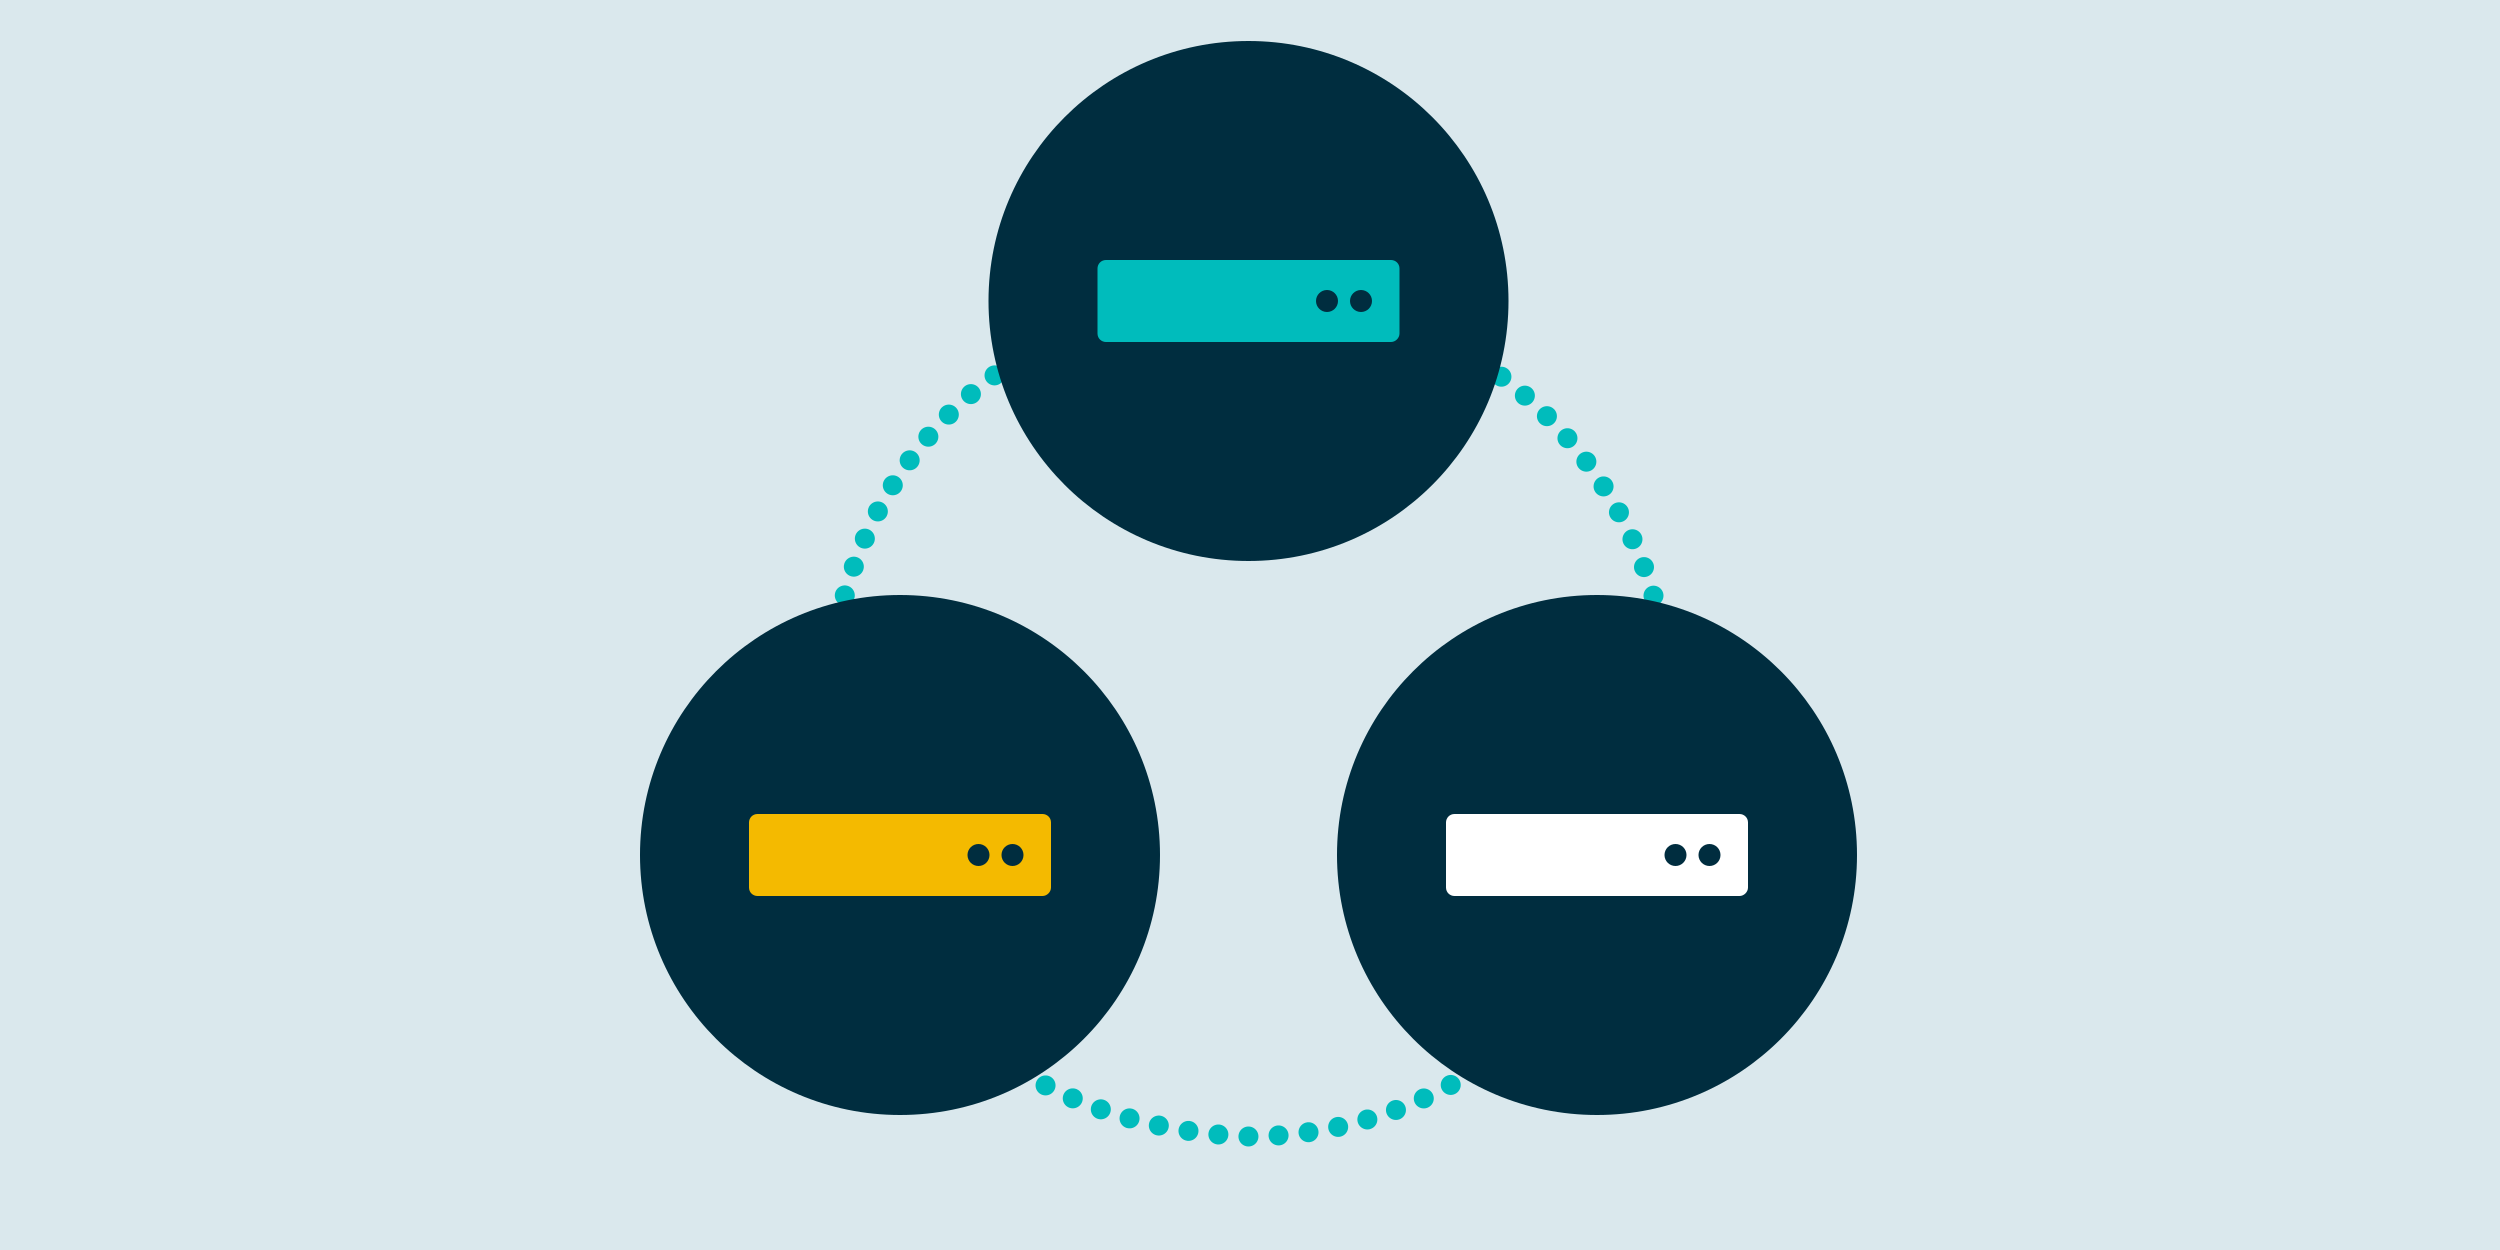 <?xml version="1.0" encoding="UTF-8"?> <svg xmlns="http://www.w3.org/2000/svg" xmlns:xlink="http://www.w3.org/1999/xlink" xmlns:v="https://vecta.io/nano" viewBox="0 0 500 250"><rect x="0" y="0" width="500" height="250" fill="#808080" stroke="none"/><path d="M-10.3-9.9h520v270h-520z" fill="#dae8ed"></path><path d="M334.1 142.9c0 46.6-37.8 84.4-84.4 84.4-112-4.4-111.9-164.4 0-168.8 46.6 0 84.4 37.8 84.4 84.4h0z" fill="none" stroke="#00bcbc" stroke-width="4" stroke-linecap="round" stroke-linejoin="round" stroke-dasharray="0,6.027"></path><circle cx="249.7" cy="60.2" r="52" fill="#002d3f"></circle><use xlink:href="#B" fill="#00bcbc"></use><g fill="#002d3f"><circle cx="272.2" cy="60.2" r="2.2"></circle><circle cx="265.4" cy="60.2" r="2.2"></circle><circle cx="180" cy="171" r="52"></circle></g><use xlink:href="#B" x="-69.7" y="110.8" fill="#f4ba00"></use><g fill="#002d3f"><circle cx="202.5" cy="171" r="2.2"></circle><circle cx="195.7" cy="171" r="2.2"></circle><circle cx="319.4" cy="171" r="52"></circle></g><use xlink:href="#B" x="69.7" y="110.8" fill="#fff"></use><g fill="#002d3f"><circle cx="341.9" cy="171" r="2.2"></circle><circle cx="335.1" cy="171" r="2.2"></circle></g><defs><path id="B" d="M278.2 68.4h-57c-.9 0-1.7-.7-1.7-1.7v-13c0-.9.7-1.7 1.7-1.7h57c.9 0 1.7.7 1.7 1.7v13c0 .9-.8 1.7-1.7 1.7z"></path></defs></svg> 
